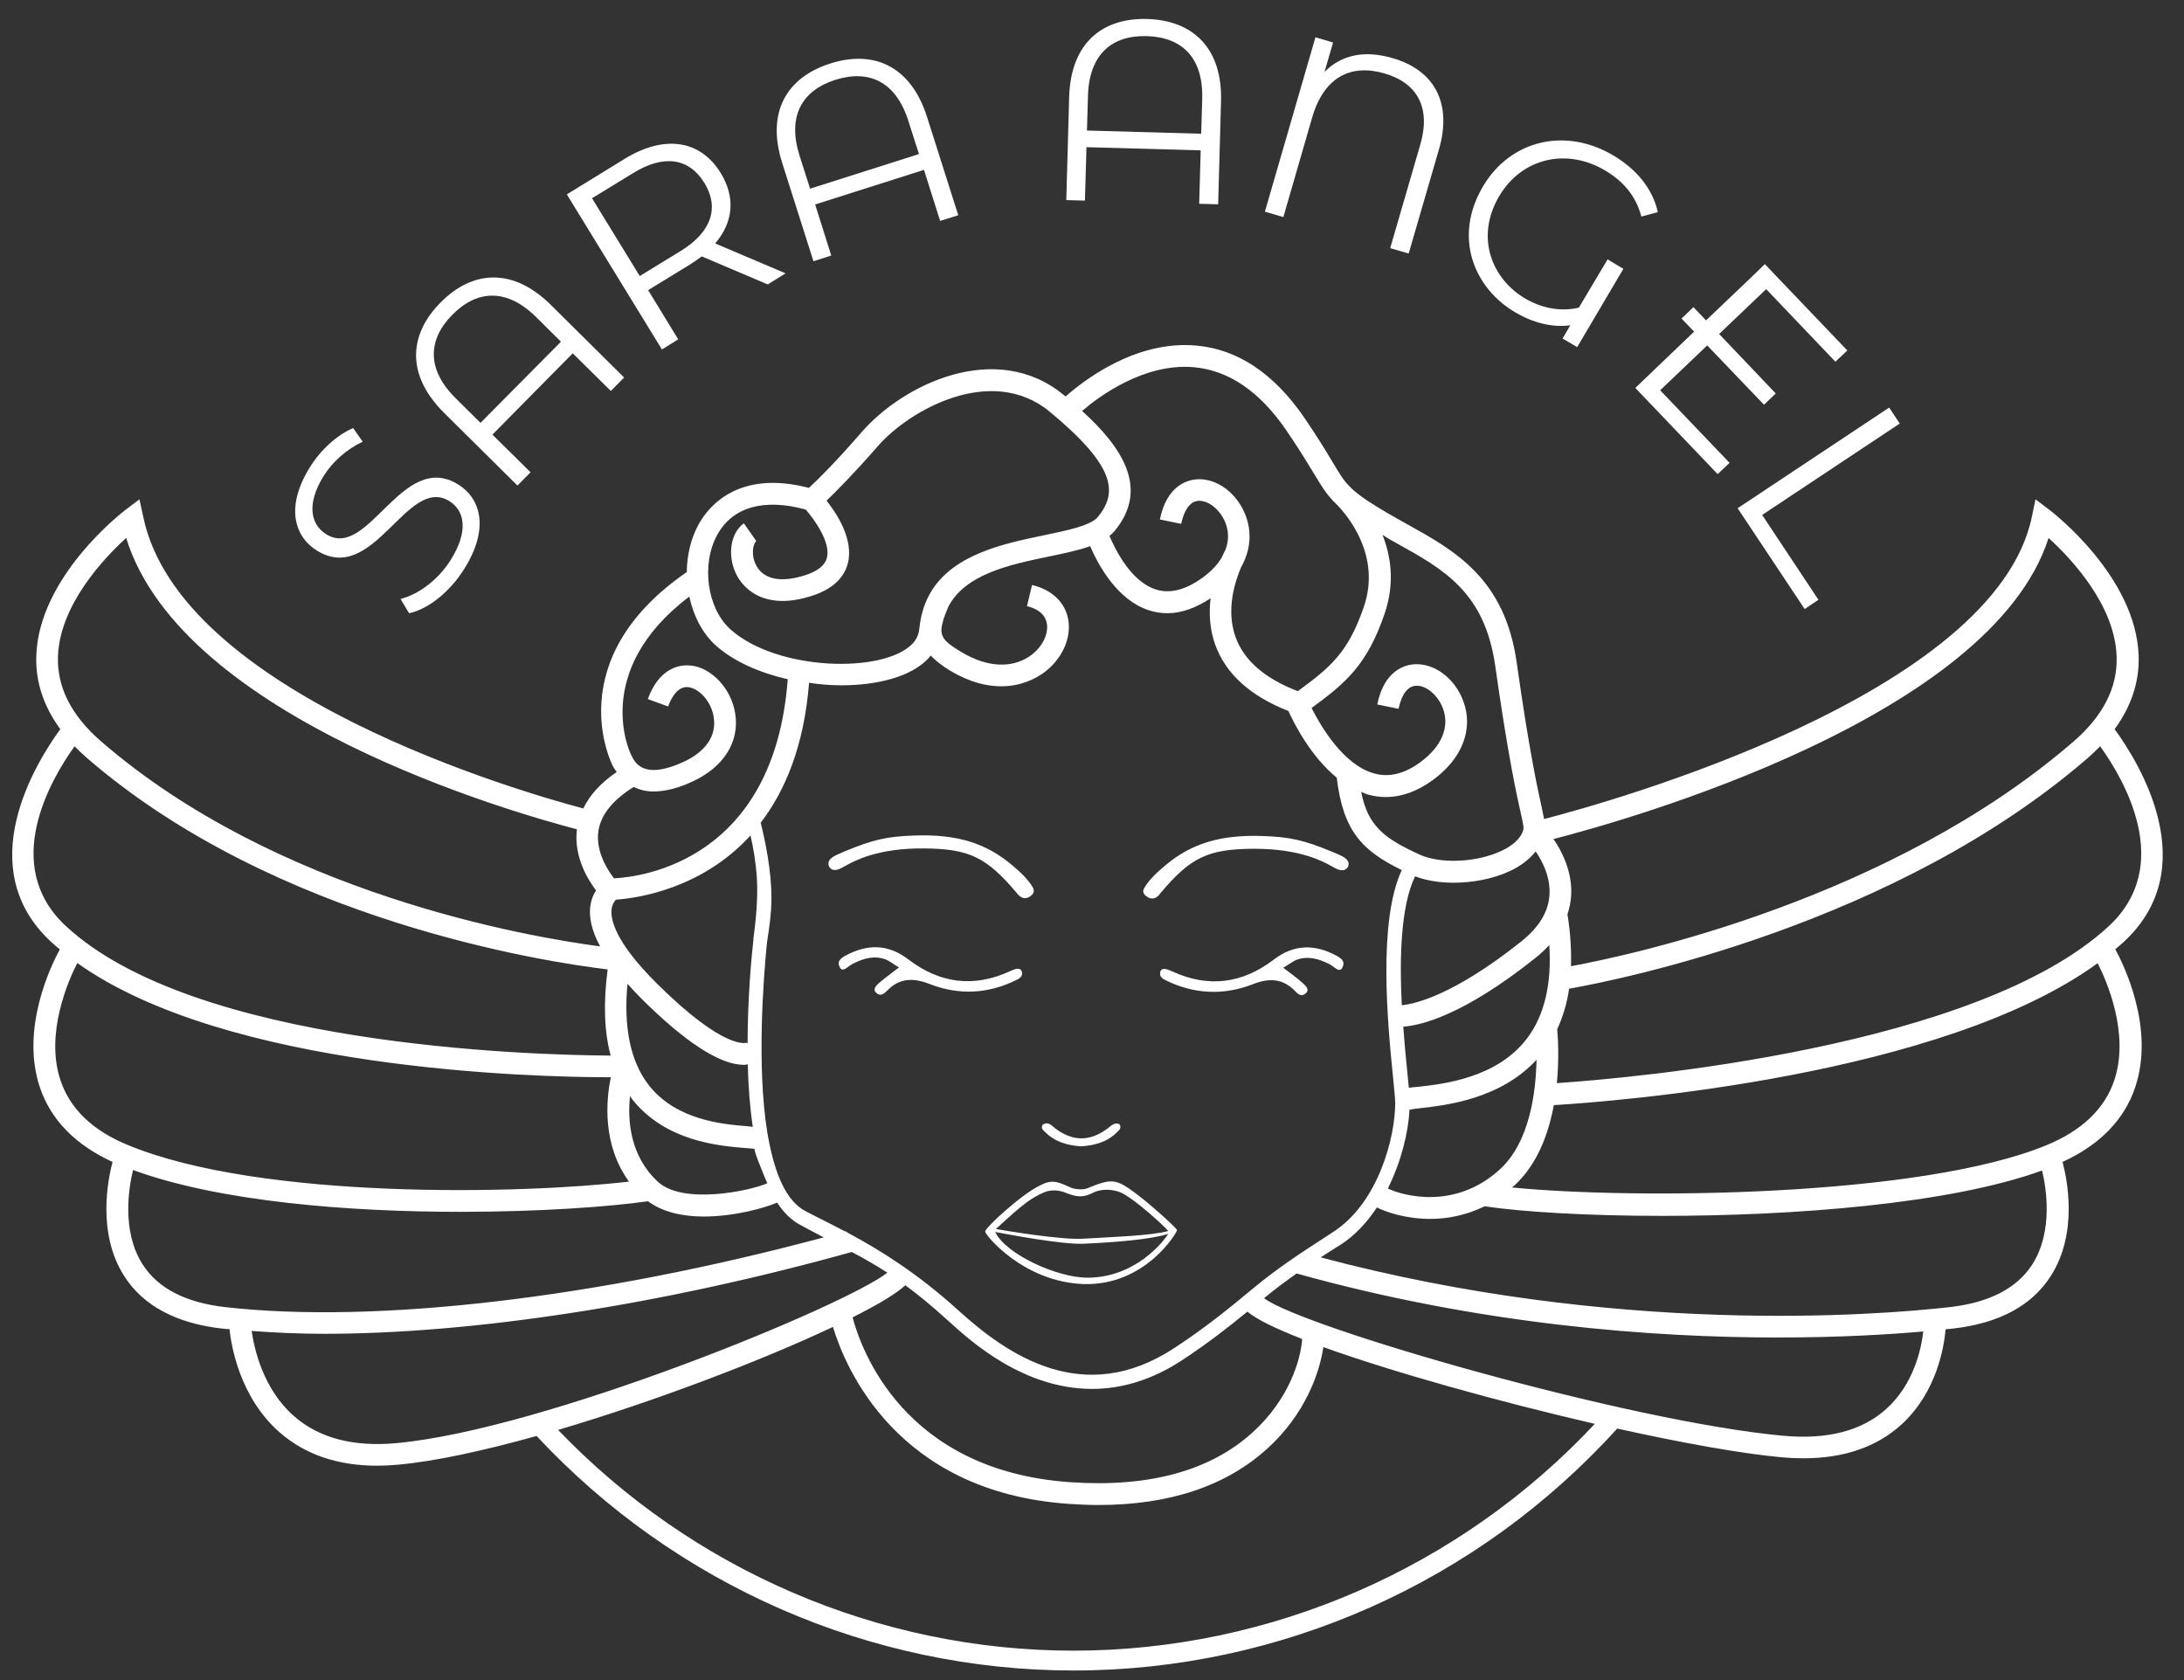 <?xml version="1.0" encoding="utf-8"?>
<!-- Generator: Adobe Illustrator 27.0.1, SVG Export Plug-In . SVG Version: 6.00 Build 0)  -->
<svg version="1.1" id="katman_1" xmlns="http://www.w3.org/2000/svg" xmlns:xlink="http://www.w3.org/1999/xlink" x="0px" y="0px"
	 viewBox="0 0 130 100" style="enable-background:new 0 0 130 100;" xml:space="preserve">
<rect x="0" y="0" width="130" height="100" fill="#333333" stroke="none"/>
<style type="text/css">
	.st0{fill:#FFFFFF;}
</style>
<g>
	<g>
		<path class="st0" d="M58.64,73.3c0,0.21,2.29,3.02,5.89,3.13c3.66,0.09,5.53-3.07,5.53-3.21c-0.01-0.13-1.7-1.63-2.46-2.19
			c-1.2-0.91-1.48-0.87-2.86-0.31c-0.21,0.11-0.72,0.08-0.97-0.02c-0.66-0.28-1.08-0.57-1.84-0.15
			C60.83,71.05,58.64,73.08,58.64,73.3z M64.7,76.05c-1.78-0.01-4.83-1.39-5.46-2.72c0.69,0.13,3.95,0.75,5.24,0.7
			c1.77-0.08,3.97-0.24,5.06-0.59C69.26,73.89,67.58,76.06,64.7,76.05z M62.26,70.93c0.34-0.12,0.79-0.09,1.13,0.05
			c0.66,0.26,1.04,0.34,1.68,0.01c0.48-0.25,1.24-0.22,1.73,0.03c0.81,0.41,2.46,1.92,2.74,2.25c-0.97,0.28-3.41,0.36-5.07,0.46
			c-1.34,0.08-4.69-0.49-5.19-0.58C60.25,72.29,61.15,71.34,62.26,70.93z"/>
		<path class="st0" d="M79.58,56.9c-1.29-0.71-2.55-0.71-3.75,0.21c-1.87,1.43-3.88,1.7-6.03,0.72c-0.31-0.14-0.62-0.27-0.73-0.01
			c-0.05,0.22-0.01,0.36,0.3,0.52c1.7,0.84,3.46,0.92,5.21,0.24c0.96-0.38,1.77-0.35,2.51,0.41c0.22,0.23,0.4,0.35,0.65,0.12
			c0.21-0.19,0.02-0.41-0.22-0.62c-0.35-0.31-0.73-0.58-1.14-0.89c0.18-0.09,0.59-0.39,0.79-0.47c0.69-0.25,1.33-0.06,1.95,0.25
			c0.29,0.14,0.6,0.56,0.78,0.22C80.09,57.24,79.86,57.06,79.58,56.9z"/>
		<path class="st0" d="M60.82,57.81c-0.12-0.26-0.43-0.13-0.73,0.01c-2.15,0.98-4.16,0.71-6.03-0.72c-1.2-0.92-2.45-0.92-3.75-0.21
			c-0.28,0.16-0.51,0.34-0.32,0.69c0.18,0.34,0.49-0.08,0.78-0.22c0.62-0.31,1.26-0.51,1.95-0.25c0.2,0.07,0.61,0.38,0.79,0.47
			c-0.4,0.31-0.78,0.59-1.14,0.89c-0.25,0.21-0.43,0.43-0.22,0.62c0.24,0.22,0.42,0.11,0.65-0.12c0.74-0.76,1.55-0.78,2.51-0.41
			c1.75,0.69,3.51,0.61,5.21-0.24C60.83,58.17,60.87,58.04,60.82,57.81z"/>
		<path class="st0" d="M64.35,68.23c0.82-0.05,1.57-0.26,2.15-0.85c0.14-0.14,0.24-0.2,0.16-0.44c-0.29-0.2-0.56,0.1-0.71,0.21
			c-1.07,0.81-2.1,0.81-3.17-0.01c-0.15-0.11-0.39-0.43-0.72-0.19c-0.11,0.2,0.01,0.3,0.16,0.44C62.8,67.97,63.55,68.18,64.35,68.23
			z"/>
		<path class="st0" d="M50.17,51.62l0.09-0.05c0.03-0.01,0.06-0.03,0.11-0.06c0.46-0.25,1.86-1.04,4.63-1.01
			c2.69,0.02,3.72,0.52,5.52,2.65c0.16,0.22,0.34,0.31,0.49,0.31c0.1,0,0.2-0.04,0.28-0.09c0.13-0.09,0.36-0.25,0.18-0.56
			c-0.29-0.5-0.79-0.95-1.28-1.36c-1.54-1.28-3.24-1.8-5.72-1.72c-1.64,0.05-2.5,0.24-4.18,0.94l-0.09,0.04
			c-0.55,0.23-1.03,0.42-0.85,0.87C49.56,51.94,49.96,51.74,50.17,51.62z"/>
		<path class="st0" d="M68.3,53.39c0.08,0.05,0.18,0.09,0.28,0.09c0.16,0,0.33-0.08,0.48-0.3c1.8-2.15,2.84-2.64,5.52-2.66
			c0.04,0,0.08,0,0.11,0c2.69,0,4.07,0.76,4.52,1.01c0.05,0.02,0.08,0.04,0.11,0.06l0.09,0.05c0.21,0.11,0.61,0.32,0.83-0.05
			c0.04-0.1,0.05-0.21,0.01-0.3c-0.1-0.23-0.4-0.36-0.86-0.55l-0.09-0.04c-1.69-0.7-2.55-0.89-4.18-0.94
			c-2.47-0.08-4.18,0.44-5.72,1.72c-0.49,0.41-0.99,0.86-1.28,1.36C67.93,53.14,68.17,53.3,68.3,53.39z"/>
		<path class="st0" d="M126.43,56.05c4.75-4.42,0.92-10.62-0.56-12.65c0.99-1.35,1.48-2.81,1.43-4.36c-0.15-4.72-5.11-8.54-5.32-8.7
			l-0.82-0.62l-0.21,1.01c-2.17,10.65-25.32,17.06-29.04,18.02c-0.03-0.18-0.08-0.38-0.13-0.64c-0.24-1.09-0.75-3.36-1.5-8.67
			c-0.71-5.02-3.68-6.66-6.54-8.25c-0.77-0.43-1.56-0.87-2.32-1.37c-0.4-0.27-0.69-0.49-0.93-0.71c-0.08-0.08-0.15-0.15-0.19-0.19
			c-0.35-0.36-0.59-0.76-0.98-1.42c-0.37-0.61-0.87-1.45-1.69-2.65c-1.8-2.62-3.96-4.06-6.41-4.28c-3.67-0.34-6.81,2.16-7.79,3.03
			c-0.03-0.03-0.07-0.06-0.1-0.08c-4.03-3.33-9.57-0.65-12.05,2.21c-1.54,1.78-2.65,2.87-3.13,3.31c-4.22-1.1-5.99,1.13-6.56,2.16
			c-0.47,0.85-0.7,1.85-0.71,2.85c-7.61,5.24-4.46,11.43-4.41,11.53c0.07,0.14,0.16,0.25,0.24,0.37c-0.94,0.64-1.61,1.37-1.99,2.17
			c-3.56-0.94-24.04-6.81-26.2-17.39L8.3,29.72l-0.82,0.62c-0.21,0.16-5.17,3.98-5.32,8.7c-0.05,1.56,0.44,3.01,1.43,4.36
			c-1.48,2.03-5.31,8.23-0.56,12.65c0.17,0.16,0.35,0.31,0.53,0.46c-0.5,0.92-2.36,4.69-1.19,8.2c0.65,1.94,2.11,3.43,4.33,4.45
			c-0.27,1.01-0.94,4.23,0.69,6.79c1.13,1.77,3.1,2.82,5.84,3.13c0.14,0.02,0.29,0.02,0.43,0.03c0.11,1.03,0.62,4.07,2.98,6.14
			c1.5,1.32,3.45,1.99,5.81,1.99c0.4,0,0.81-0.02,1.24-0.06c2.23-0.2,5.13-0.84,8.25-1.71c8.26,8.87,19.87,13.96,31.96,13.96
			c12.3,0,24.08-5.25,32.36-14.4c3.85,0.85,7.38,1.49,9.79,1.71c0.44,0.04,0.87,0.06,1.29,0.06c2.41,0,4.36-0.67,5.83-2
			c2.13-1.94,2.55-4.67,2.64-5.68c0.14-0.01,0.29-0.03,0.42-0.04c2.75-0.31,4.71-1.36,5.84-3.13c1.64-2.56,0.97-5.78,0.7-6.79
			c2.22-1.02,3.68-2.51,4.33-4.46c1.17-3.51-0.69-7.28-1.19-8.2C126.07,56.36,126.26,56.21,126.43,56.05z M125.54,55.11
			c-7.82,7.28-28.47,9.06-32.87,9.36c0.14-1.45,0.07-2.68,0.02-3.21c0.34-0.73,0.58-1.53,0.71-2.41
			c3.03-0.54,19.41-3.81,30.87-13.73c0.26-0.23,0.51-0.46,0.74-0.7C126.45,46.42,129.41,51.51,125.54,55.11z M82.61,70.74
			c0.8-1.6,1.22-3.35,1.29-4.69c0.12-0.03,0.34-0.05,0.64-0.09c1.59-0.18,4.77-0.55,6.92-2.88c-0.04,1.96-0.41,4.92-2.2,6.54
			C86.58,72.05,83.47,71.16,82.61,70.74z M63.89,98.25c-11.55,0-22.67-4.79-30.67-13.14c5.82-1.72,12.17-4.15,16.36-6.13
			c0.73,2.41,3.78,9.81,14,10.53c0.62,0.04,1.22,0.07,1.8,0.07c4.23,0,7.62-1.13,10.08-3.38c2.23-2.03,3.09-4.49,3.31-6.02
			c4.17,1.5,10.41,3.24,16.16,4.57C86.9,93.33,75.63,98.25,63.89,98.25z M74.58,85.24c-2.53,2.31-6.2,3.31-10.91,2.98
			c-9.91-0.7-12.43-7.95-12.92-9.81c1.5-0.75,2.6-1.41,3.14-1.91c0.76,0.56,1.58,1.23,2.58,2.14c1.33,1.21,4.45,4.03,8.54,4.03h0
			c1.83,0,3.64-0.58,5.37-1.72c1.52-1,2.76-1.97,3.87-2.88c0.54,0.46,1.68,1.01,3.26,1.63C77.42,80.96,76.72,83.29,74.58,85.24z
			 M37.5,65.24c0.04,0.05,0.06,0.1,0.1,0.15c1.99,2.55,5.19,2.81,6.73,2.94c0.27,0.02,0.48,0.03,0.6,0.06
			c-0.12-0.03,0.42,1.27,0.74,2.04c-1.04,0.46-5.02,1.29-6.51-0.09C37.49,68.8,37.35,66.67,37.5,65.24z M50.08,40.79
			c2.16,0,4.14-0.51,5.17-1.59c0.05-0.06,0.1-0.12,0.15-0.18c0.29,0.3,0.66,0.6,1.19,0.92c1.15,0.68,2.16,0.91,3,0.91
			c1.19,0,2.04-0.46,2.47-0.76c1.13-0.79,1.74-2.09,1.52-3.24c-0.19-1.01-0.97-1.75-2.15-2.03l-0.3,1.26
			c0.47,0.11,1.06,0.38,1.18,1.02c0.12,0.65-0.29,1.45-0.99,1.94c-1.09,0.76-2.57,0.68-4.06-0.21c-0.93-0.55-1.26-0.85-1.22-1.42
			c0.02-0.2,0.08-0.37,0.12-0.55c0.07-0.21,0.17-0.46,0.29-0.75c1.01-1.93,3.6-2.49,5.96-2.98c0.92-0.19,1.78-0.37,2.48-0.62
			c0.51,1.18,1.63,3.2,3.48,3.81c0.37,0.12,0.74,0.18,1.12,0.18c0.83,0,1.69-0.31,2.57-0.89c-0.1,0.85-0.07,1.79,0.27,2.75
			c0.62,1.74,2.09,3.07,4.36,3.96c0.33,0.72,1.32,2.7,2.88,3.97c0.37,3.15,1.49,4.34,3.87,5.5c-1.44,3.07-0.83,9.26-0.52,12.33
			l0.01,0.1c0.04,0.37,0.07,0.7,0.09,0.95c0.02,0.14,0.02,0.32,0.02,0.32c0,0.05,0.01,0.11,0.01,0.15c0,2.05-1,5.94-3.68,7.68
			l-0.4,0.26c-1.48,0.96-2.87,1.86-4.36,3.09c-1.3,1.08-2.77,2.3-4.7,3.56c-5.4,3.56-9.93,0.43-12.86-2.23
			c-2.47-2.24-4.68-3.6-6.58-4.62c0,0-0.13-0.11-0.18-0.09c-0.57-0.3-1.12-0.58-1.64-0.84c-0.23-0.12-0.46-0.23-0.68-0.35
			c-1.17-0.59-1.84-2.24-2.22-4.28c0,0-0.04-0.17-0.08-0.44c-0.63-3.93-0.23-9.1-0.02-11.24l0.03-0.2c0.11-0.74,0.23-1.5,0.24-2.43
			c0.01-1.7-0.39-3.53-0.64-4.54c1.45-1.89,2.58-4.56,2.88-8.33C48.81,40.74,49.45,40.79,50.08,40.79z M91.41,50.68
			c0.4,0.58,0.89,1.53,0.82,2.59c-0.06,1-0.62,1.92-1.67,2.76c-4.04,3.22-6.35,3.73-7.12,3.8c-0.14-2.79-0.07-5.88,0.79-7.67
			c0.66,0.25,1.45,0.38,2.29,0.38c1.15,0,2.36-0.23,3.35-0.69C90.55,51.53,91.05,51.13,91.41,50.68z M83.9,66.04 M83.86,64.75
			c-0.02-0.21-0.04-0.44-0.07-0.71c-0.08-0.8-0.18-1.81-0.26-2.93c1.08-0.08,3.61-0.7,7.85-4.08c0.32-0.25,0.59-0.51,0.84-0.78
			c0.15,2.32-0.29,4.19-1.32,5.55c-1.79,2.37-4.97,2.72-6.5,2.89C84.2,64.7,84.02,64.72,83.86,64.75z M44.67,49.73
			c0.15,0.62,0.31,1.48,0.38,2.51c0.06,0.95,0,2.12-0.2,3.59l-0.01,0.05l0.01,0.02c-0.12,1.06-0.35,3.5-0.35,6.22l-0.06-0.06
			c-0.01,0.01-1.3,0.49-5.34-3.52c-2.56-2.54-2.78-3.89-2.69-4.47c0.04-0.24,0.15-0.41,0.25-0.52
			C37.93,53.46,41.76,52.92,44.67,49.73z M38.2,59.46c2.62,2.6,4.67,3.92,6.07,3.92c0.02,0,0.04,0,0.05,0
			c0.07,0,0.13-0.02,0.19-0.03c0.03,1.25,0.12,2.52,0.3,3.72c-0.12-0.01-0.24-0.03-0.38-0.04c-1.36-0.11-4.18-0.34-5.82-2.45
			c-1.08-1.39-1.5-3.42-1.26-6.02C37.62,58.86,37.9,59.16,38.2,59.46z M121.94,32.02c1.33,1.21,3.96,3.99,4.05,7.07
			c0.06,1.83-0.81,3.53-2.57,5.05c-10.85,9.39-26.27,12.7-29.91,13.37c0.03-0.96-0.03-1.99-0.21-3.09c0.12-0.35,0.19-0.71,0.22-1.09
			c0.09-1.42-0.54-2.65-1.05-3.39C96.95,48.79,118.52,42.7,121.94,32.02z M83.11,32.32c2.83,1.57,5.26,2.92,5.89,7.3
			c0.76,5.35,1.27,7.66,1.52,8.77c0.18,0.8,0.19,0.88,0.14,1.04c-0.13,0.46-0.6,0.9-1.32,1.23c-1.47,0.68-3.59,0.77-4.83,0.21
			c-2.18-0.99-3.09-1.74-3.49-3.74c0.13,0.05,0.25,0.12,0.39,0.16c0.36,0.1,0.73,0.15,1.09,0.15c0.93,0,1.87-0.34,2.8-1.02
			c1.74-1.27,2.42-3.03,1.8-4.69c-0.5-1.36-1.73-2.28-2.94-2.19c-0.52,0.04-1.77,0.35-2.18,2.39l1.27,0.26
			c0.1-0.49,0.36-1.32,1.01-1.37c0.61-0.06,1.34,0.56,1.63,1.35c0.41,1.11-0.08,2.27-1.35,3.2c-0.96,0.7-1.87,0.92-2.77,0.66
			c-1.82-0.52-3.15-2.8-3.7-3.89c2.02-1.48,3.3-2.54,4.35-5.62c0.62-1.82,0.37-3.42-0.13-4.69C82.55,32.01,82.83,32.17,83.11,32.32z
			 M71.09,21.86c2.05,0.19,3.89,1.44,5.46,3.73c0.8,1.17,1.29,1.99,1.65,2.58c0.5,0.83,0.81,1.34,1.38,1.87
			c0.66,0.68,2.64,3.05,1.6,6.08c-0.93,2.72-1.98,3.59-3.93,5.02c-1.95-0.75-3.2-1.82-3.7-3.21c-0.6-1.65-0.02-3.36,0.33-4.18
			c0.54-0.96,0.65-2.01,0.28-3.03c-0.5-1.36-1.73-2.28-2.94-2.19c-0.52,0.04-1.77,0.35-2.18,2.39l1.27,0.26
			c0.1-0.49,0.37-1.32,1.02-1.37c0.61-0.04,1.34,0.56,1.63,1.35c0.19,0.52,0.18,1.05-0.02,1.57c-0.05,0.1-0.13,0.25-0.22,0.46
			c-0.25,0.42-0.62,0.81-1.12,1.18c-1.03,0.75-1.98,0.99-2.82,0.71c-1.42-0.47-2.33-2.22-2.74-3.18c0.12-0.1,0.23-0.2,0.32-0.31
			c2.08-2.55,0.39-5-1.95-7.13C65.39,23.62,68.11,21.58,71.09,21.86z M42.7,31.82c0.92-1.65,2.78-2.17,5.26-1.49
			c0.5,0.57,1.5,1.94,1.26,2.87c-0.11,0.45-0.54,0.79-1.27,1.03c-1.48,0.48-2.53,0.26-2.96-0.62c-0.3-0.6-0.16-1.27,0.03-1.4
			l-0.74-1.06c-0.8,0.56-1.01,1.92-0.45,3.04c0.21,0.43,0.96,1.58,2.75,1.58c0.5,0,1.08-0.09,1.76-0.31
			c1.18-0.38,1.9-1.04,2.13-1.94c0.35-1.41-0.65-2.94-1.27-3.72c0.56-0.54,1.61-1.59,3.04-3.23c1.85-2.14,6.76-4.94,10.25-2.06
			c3.96,3.28,4.03,4.82,2.86,6.26c-0.42,0.51-1.84,0.81-3.21,1.09c-2.36,0.49-5.39,1.12-6.74,3.39l0,0c0,0.01-0.01,0.01-0.01,0.02
			c-0.32,0.54-0.54,1.18-0.64,1.92c0,0.01,0,0.02,0,0.03c-0.01,0.07-0.02,0.13-0.03,0.2c-0.03,0.33-0.17,0.65-0.4,0.89
			c-1.73,1.8-8.06,1.63-10.83-0.84C42.09,36.23,41.72,33.59,42.7,31.82z M35.62,49.45c0.15-0.97,0.87-1.84,2.1-2.61
			c0.35,0.17,0.74,0.27,1.18,0.27c0.66,0,1.42-0.18,2.25-0.56c1.92-0.86,2.89-2.39,2.61-4.1c-0.24-1.48-1.42-2.73-2.68-2.84
			c-0.52-0.05-1.81,0.05-2.52,2l1.21,0.44c0.2-0.56,0.59-1.21,1.19-1.15c0.6,0.06,1.36,0.78,1.52,1.77
			c0.19,1.12-0.47,2.09-1.86,2.71c-2.32,1.04-2.82,0.01-3.01-0.37l-0.06-0.12c-0.03-0.05-2.39-4.94,3.48-9.38
			c0.25,1.15,0.78,2.2,1.6,2.93c1.06,0.94,2.6,1.61,4.26,1.99c-0.81,10.8-8.7,11.77-10.34,11.85
			C36.19,51.82,35.44,50.69,35.62,49.45z M7.51,32.02c3.33,10.75,23.07,16.36,26.83,17.34c-0.2,1.63,0.66,3.01,1.14,3.64
			c-0.14,0.22-0.26,0.47-0.32,0.8c-0.14,0.74,0.05,1.58,0.56,2.53c-4.33-0.57-19.24-3.14-29.7-12.2c-1.76-1.52-2.63-3.22-2.57-5.05
			C3.55,36.02,6.17,33.24,7.51,32.02z M4.44,44.42c0.23,0.24,0.48,0.47,0.74,0.7C16.46,54.88,32.7,57.29,36.17,57.7
			c-0.26,1.97-0.21,3.69,0.18,5.13c-4.85-0.03-24.78-0.59-32.44-7.72C0.04,51.51,3,46.42,4.44,44.42z M3.6,64.3
			c-0.93-2.78,0.47-5.94,1-6.98c8.89,6.34,27.06,6.8,31.76,6.8c-0.28,1.33-0.53,4,1.08,6.21c-6.36,0.75-21.84,1.1-29.79-2.16
			C5.53,67.31,4.17,66.01,3.6,64.3z M8.49,75.26c-1.28-2-0.81-4.64-0.57-5.62c5.15,1.89,12.85,2.49,19.49,2.49
			c4.71,0,8.85-0.3,11.16-0.63c0.89,0.66,2.09,0.91,3.31,0.91c1.81,0,3.62-0.5,4.38-0.83c0.37,0.57,0.81,1.02,1.34,1.31
			c0.52,0.28,0.98,0.53,1.43,0.76c-13.45,3.61-26.68,5.17-35.64,4.15C11.04,77.53,9.4,76.68,8.49,75.26z M23.57,85.9
			c-2.55,0.23-4.59-0.31-6.07-1.61c-1.85-1.62-2.37-4.03-2.52-5.07c1.36,0.1,2.78,0.17,4.3,0.17c8.87,0,20.13-1.72,31.42-4.87
			c0.76,0.4,1.43,0.79,2.12,1.23C50.32,77.72,32.41,85.1,23.57,85.9z M112.28,83.86c-1.44,1.3-3.5,1.84-6.12,1.6
			c-9.23-0.84-28.68-6.47-30.92-8.19c0.65-0.54,1.29-1.01,1.94-1.47l0,0c10.96,3.06,21.22,3.81,28.65,3.81
			c3.66,0,6.63-0.18,8.65-0.36C114.37,80.24,113.93,82.38,112.28,83.86z M120.97,75.26c-0.91,1.42-2.56,2.27-4.9,2.54
			c-4.41,0.5-19.93,1.71-37.46-2.96c0.38-0.25,0.77-0.49,1.18-0.75c0.87-0.55,1.58-1.34,2.17-2.22c0.56,0.28,1.73,0.68,3.17,0.68
			c1,0,2.11-0.2,3.24-0.75c2.29,0.34,6.16,0.57,10.59,0.57c7.7,0,17.05-0.69,22.59-2.7C121.79,70.65,122.24,73.27,120.97,75.26z
			 M125.85,64.3c-0.57,1.7-1.93,3-4.05,3.87c-7.5,3.08-24.51,3.23-31.8,2.51c0.04-0.03,0.08-0.06,0.12-0.1
			c1.38-1.25,2.05-3.08,2.37-4.8c3.71-0.23,23.11-1.71,32.37-8.45C125.39,58.37,126.78,61.52,125.85,64.3z"/>
	</g>
	<g>
		<path class="st0" d="M24.35,36.5l-0.51-0.85c1.05-0.26,2.25-1.13,3-2.34c1.07-1.72,0.81-2.92-0.09-3.48
			c-2.52-1.57-4.49,5.05-7.89,2.94c-1.35-0.84-1.87-2.62-0.42-4.95c0.64-1.04,1.62-1.93,2.58-2.34l0.57,0.81
			c-1,0.47-1.82,1.23-2.33,2.05c-1.04,1.68-0.76,2.89,0.16,3.46c2.52,1.57,4.51-5.04,7.86-2.96c1.35,0.84,1.84,2.63,0.38,4.98
			C26.81,35.21,25.49,36.26,24.35,36.5z"/>
		<path class="st0" d="M32.79,18.15l4.36,4.32l-0.79,0.8l-2.27-2.24l-4.78,4.84l2.27,2.24L30.8,28.9l-4.36-4.32
			c-2.25-2.23-2.14-4.63-0.22-6.57C28.13,16.07,30.54,15.92,32.79,18.15z M33.39,20.34l-1.47-1.46c-1.75-1.73-3.51-1.64-4.99-0.15
			c-1.47,1.48-1.55,3.26,0.2,4.98l1.47,1.46L33.39,20.34z"/>
		<path class="st0" d="M45.7,16.93l-3.93-1.67c-0.22,0.17-0.45,0.33-0.71,0.49l-2.48,1.52l1.79,2.93l-0.97,0.6l-5.66-9.23l3.45-2.12
			c2.35-1.44,4.5-1.13,5.71,0.85c0.89,1.45,0.75,2.93-0.33,4.19l4.19,1.78L45.7,16.93z M41.93,10.89c-0.91-1.48-2.4-1.72-4.24-0.59
			l-2.45,1.5l2.84,4.63l2.45-1.5C42.37,13.8,42.82,12.34,41.93,10.89z"/>
		<path class="st0" d="M55.18,6.96l1.86,5.85l-1.08,0.34L55,10.11l-6.48,2.06l0.96,3.04l-1.06,0.34L46.56,9.7
			c-0.96-3.02,0.26-5.09,2.86-5.92C52.02,2.95,54.22,3.94,55.18,6.96z M54.7,9.17L54.07,7.2c-0.74-2.34-2.34-3.08-4.34-2.45
			c-1.99,0.63-2.88,2.16-2.14,4.51l0.63,1.97L54.7,9.17z"/>
		<path class="st0" d="M72.68,6.03l-0.17,6.13l-1.13-0.03l0.09-3.18l-6.8-0.19l-0.09,3.18l-1.11-0.03l0.17-6.13
			c0.09-3.17,1.92-4.72,4.64-4.65C71.02,1.21,72.77,2.87,72.68,6.03z M71.5,7.96l0.06-2.07c0.07-2.46-1.2-3.68-3.3-3.74
			c-2.08-0.06-3.43,1.09-3.5,3.55L64.7,7.77L71.5,7.96z"/>
		<path class="st0" d="M85.65,8.9l-1.8,6.19l-1.1-0.32l1.79-6.16c0.65-2.23-0.2-3.68-2.13-4.24c-2-0.58-3.6,0.2-4.31,2.64
			l-1.71,5.91l-1.1-0.32L78.3,2.22l1.05,0.31l-0.51,1.75c1.05-1.06,2.45-1.29,4.05-0.82C85.36,4.17,86.46,6.11,85.65,8.9z"/>
		<path class="st0" d="M95.69,15.44L96.63,16l-2.75,4.66l-0.87-0.51l0.46-0.79c-1.08,0.15-2.23-0.15-3.28-0.77
			c-2.44-1.44-3.71-4.45-1.92-7.49c1.63-2.76,4.89-3.54,7.74-1.86c1.41,0.83,2.37,2.01,2.67,3.39l-0.98,0.26
			c-0.33-1.24-1.07-2.1-2.17-2.75c-2.3-1.36-4.96-0.72-6.29,1.53c-1.45,2.46-0.43,4.93,1.53,6.09c0.95,0.56,2.09,0.82,3.21,0.55
			L95.69,15.44z"/>
		<path class="st0" d="M112.45,24.26l0.63,0.95l-8.19,5.44l3.35,5.05l-0.82,0.55l-3.99-6L112.45,24.26z"/>
	</g>
	<polygon class="st0" points="109.25,21.53 109.96,20.86 105.83,16.54 105.05,15.72 104.35,16.4 101.55,19.07 100.8,18.28 
		100.09,18.96 100.84,19.74 97.34,23.09 102.24,28.22 102.95,27.55 98.82,23.23 101.62,20.56 105,24.09 105.7,23.42 102.33,19.88 
		105.13,17.21 	"/>
</g>
</svg>
